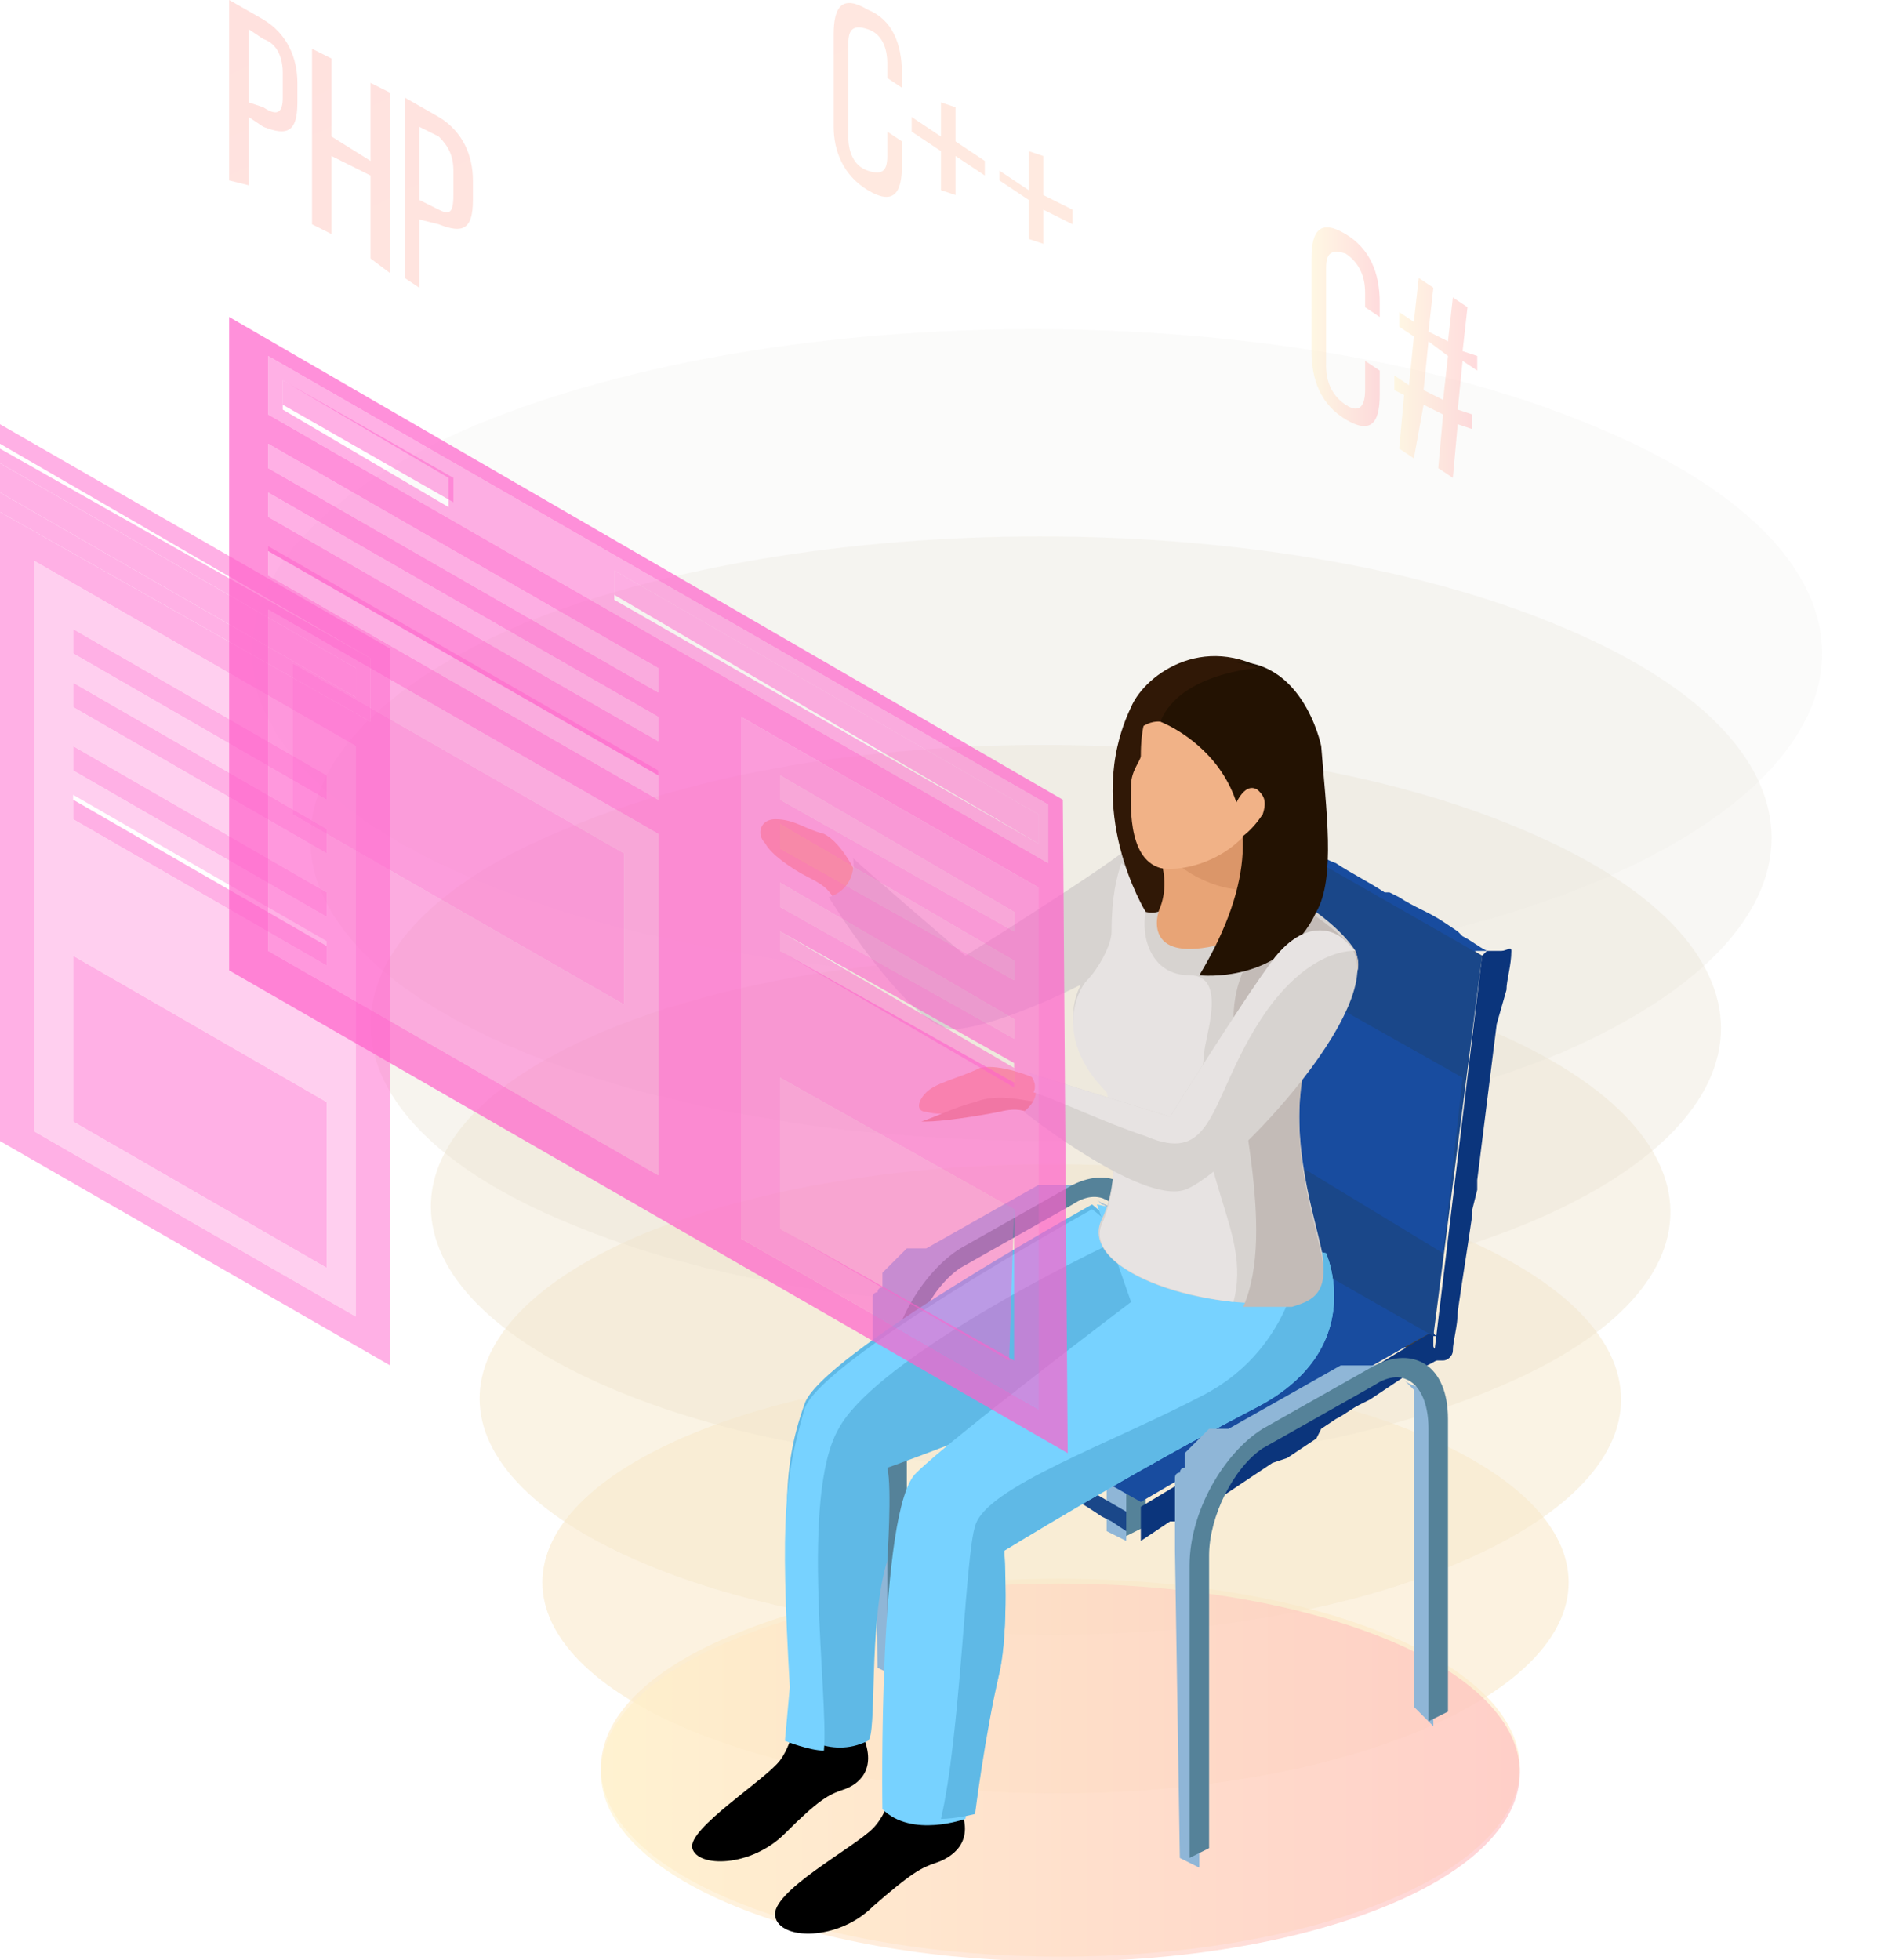 <?xml version="1.0" encoding="UTF-8"?> <!-- Generator: Adobe Illustrator 25.2.3, SVG Export Plug-In . SVG Version: 6.00 Build 0) --> <svg xmlns="http://www.w3.org/2000/svg" xmlns:xlink="http://www.w3.org/1999/xlink" id="Слой_1" x="0px" y="0px" viewBox="0 0 38.5 40.2" style="enable-background:new 0 0 38.5 40.2;" xml:space="preserve"> <style type="text/css"> .st0{opacity:0.6;fill:#FFEBC4;} .st1{opacity:0.857;} .st2{opacity:0.657;fill:#FAE9C7;} .st3{opacity:0.714;} .st4{opacity:0.714;fill:#F5E7CB;} .st5{opacity:0.571;} .st6{opacity:0.771;fill:#F0E5CE;} .st7{opacity:0.429;} .st8{opacity:0.829;fill:#EBE2D2;} .st9{opacity:0.286;} .st10{opacity:0.886;fill:#E6E0D5;} .st11{opacity:0.143;} .st12{opacity:0.943;fill:#E1DED9;} .st13{opacity:0;} .st14{fill:#DCDCDC;} .st15{opacity:0.6;fill:url(#SVGID_1_);} .st16{fill:#8FB6D7;} .st17{fill:#558299;} .st18{enable-background:new ;} .st19{clip-path:url(#SVGID_3_);enable-background:new ;} .st20{fill:#123468;} .st21{fill:#113365;} .st22{fill:#113163;} .st23{fill:#103060;} .st24{fill:#102F5E;} .st25{fill:#0F2E5B;} .st26{fill:#0F2C58;} .st27{fill:#0F2B56;} .st28{fill:#0E2A53;} .st29{fill:#0E2851;} .st30{fill:#0D274E;} .st31{fill:#3F3F3F;} .st32{fill:#184C9F;} .st33{fill:#0B357C;} .st34{fill:#1A4789;} .st35{fill:#5FB9E6;} .st36{fill:#77D2FF;} .st37{fill:#EFB185;} .st38{fill:#D7D3D0;} .st39{fill:#C3BBB7;} .st40{fill:#E7E3E2;} .st41{fill:#301806;} .st42{fill:#E8A476;} .st43{fill:#DB9669;} .st44{fill:#F1B287;} .st45{fill:#231202;} .st46{opacity:0.5;} .st47{fill:url(#SVGID_4_);} .st48{fill:url(#SVGID_5_);} .st49{fill:url(#SVGID_6_);} .st50{fill:url(#SVGID_7_);} .st51{fill:url(#SVGID_8_);} .st52{fill:url(#SVGID_9_);} .st53{fill:url(#SVGID_10_);} .st54{fill:url(#SVGID_11_);} .st55{fill:#FF61CB;} .st56{opacity:0.6;} .st57{opacity:0.7;} </style> <g> <g> <g> <g> <g> <path class="st0" d="M28.4,33.5c3.7,1.5,3.7,4,0,5.5c-3.7,1.5-9.6,1.5-13.3,0c-3.7-1.5-3.7-4,0-5.5C18.7,32,24.7,32,28.4,33.5z "></path> </g> <g class="st1"> <path class="st2" d="M29.1,29.4c4.1,1.7,4.1,4.4,0,6.1c-4.1,1.7-10.7,1.7-14.9,0c-4.1-1.7-4.1-4.4,0-6.1 C18.3,27.7,25,27.7,29.1,29.4z"></path> </g> <g class="st3"> <path class="st4" d="M29.8,25.3c4.6,1.9,4.6,4.9,0,6.8c-4.5,1.9-11.9,1.9-16.5,0c-4.6-1.9-4.6-4.9-0.1-6.8 C17.9,23.4,25.3,23.4,29.8,25.3z"></path> </g> <g class="st5"> <path class="st6" d="M30.5,21.1c5,2.1,5,5.4,0.1,7.4c-5,2.1-13,2.1-18,0c-5-2.1-5-5.4-0.1-7.4C17.4,19.1,25.5,19.1,30.5,21.1z"></path> </g> <g class="st7"> <path class="st8" d="M31.2,17c5.5,2.3,5.4,5.9,0.1,8.1c-5.4,2.2-14.1,2.3-19.6,0c-5.4-2.2-5.5-5.9-0.1-8.1 C17,14.7,25.8,14.7,31.2,17z"></path> </g> <g class="st9"> <path class="st10" d="M31.9,12.8c5.9,2.4,5.9,6.3,0.1,8.8c-5.8,2.4-15.3,2.4-21.2,0c-5.9-2.4-5.9-6.3-0.1-8.8 C16.6,10.4,26.1,10.4,31.9,12.8z"></path> </g> <g class="st11"> <path class="st12" d="M32.6,8.7c6.4,2.6,6.3,6.8,0.1,9.4c-6.3,2.6-16.4,2.6-22.8,0c-6.3-2.6-6.3-6.8-0.1-9.4 C16.1,6.1,26.3,6.1,32.6,8.7z"></path> </g> <g class="st13"> <path class="st14" d="M33.4,4.6c6.8,2.8,6.8,7.3,0.1,10.1c-6.7,2.8-17.6,2.8-24.4,0C2.3,11.8,2.3,7.3,9,4.6 C15.7,1.8,26.6,1.8,33.4,4.6z"></path> </g> </g> </g> <g> <linearGradient id="SVGID_1_" gradientUnits="userSpaceOnUse" x1="12.358" y1="36.316" x2="31.164" y2="36.316"> <stop offset="0" style="stop-color:#FFF2C9"></stop> <stop offset="1" style="stop-color:#FFB7BB"></stop> </linearGradient> <path class="st15" d="M28.4,33.6c3.7,1.5,3.7,4,0,5.5c-3.7,1.5-9.6,1.5-13.3,0c-3.7-1.5-3.7-4,0-5.5 C18.7,32.1,24.7,32.1,28.4,33.6z"></path> </g> </g> <g> <g> <path class="st16" d="M22.7,25.2c0,0,0-0.1,0-0.1c0,0,0,0,0,0c0,0,0-0.1,0-0.1c0,0,0,0,0,0c0,0,0-0.1,0-0.1c0,0,0,0,0,0 c0,0,0,0,0-0.1c0,0,0,0,0,0c0,0,0,0,0,0c0,0,0-0.1-0.1-0.1c0,0,0,0,0,0c0,0-0.1-0.1-0.1-0.1c0.1,0.1,0.2,0.1,0.4,0.2 c0,0,0.1,0.1,0.1,0.1c0,0,0,0,0,0c0,0,0.1,0.1,0.1,0.1c0,0,0,0,0,0c0,0,0,0,0,0c0,0,0,0,0,0c0,0,0,0,0,0.1c0,0,0,0,0,0 c0,0,0,0,0,0c0,0,0,0,0,0c0,0,0,0,0,0.1c0,0,0,0,0,0c0,0,0,0,0,0c0,0,0,0,0,0.1c0,0,0,0,0,0c0,0,0,0,0,0c0,0,0,0,0,0 c0,0,0,0,0,0.1c0,0,0,0,0,0.1c0,0,0,0,0,0c0,0,0,0,0,0c0,0,0,0,0,0.1c0,0,0,0,0,0.1c0,0,0,0,0,0l0,5.9l-0.4-0.2l0-5.9 C22.7,25.3,22.7,25.2,22.7,25.2C22.7,25.2,22.7,25.2,22.7,25.2z"></path> <path class="st16" d="M17.9,28.1C17.9,28,17.9,28,17.9,28.1c0-0.1,0-0.1,0-0.1c0,0,0,0,0,0c0,0,0,0,0-0.1c0,0,0-0.1,0-0.1 c0,0,0,0,0,0c0,0,0,0,0,0c0,0,0,0,0,0c0,0,0-0.1,0-0.1c0,0,0,0,0-0.1c0,0,0,0,0,0c0,0,0,0,0,0c0,0,0-0.1,0-0.1c0,0,0-0.1,0-0.1 c0,0,0,0,0,0c0,0,0,0,0,0c0,0,0-0.1,0-0.1c0,0,0-0.1,0-0.1c0,0,0,0,0,0c0,0,0,0,0,0c0,0,0-0.1,0-0.1c0,0,0-0.1,0-0.1c0,0,0,0,0,0 c0,0,0,0,0,0c0,0,0,0,0,0c0,0,0-0.1,0-0.1c0,0,0,0,0-0.1c0,0,0,0,0,0c0,0,0,0,0,0c0,0,0-0.1,0-0.1c0,0,0-0.1,0-0.1c0,0,0,0,0,0 c0,0,0,0,0,0c0,0,0-0.1,0.1-0.1c0,0,0,0,0,0c0,0,0-0.1,0.1-0.1c0,0,0,0,0-0.1c0,0,0,0,0,0c0,0,0,0,0,0c0,0,0,0,0-0.1 c0,0,0,0,0-0.1c0,0,0,0,0,0c0,0,0,0,0,0c0,0,0,0,0.1-0.1c0,0,0,0,0.1-0.1c0,0,0,0,0,0c0,0,0,0,0,0c0,0,0,0,0,0c0,0,0,0,0.1-0.1 c0,0,0,0,0,0c0,0,0,0,0,0c0,0,0,0,0,0c0,0,0,0,0.1-0.1c0,0,0,0,0.1-0.1c0,0,0,0,0,0c0,0,0,0,0,0c0,0,0,0,0.1,0c0,0,0,0,0.1,0 c0,0,0,0,0,0c0,0,0,0,0,0c0,0,0,0,0,0c0,0,0,0,0.1,0c0,0,0,0,0.1,0c0,0,0,0,0,0l2.3-1.3c0,0,0,0,0,0c0,0,0,0,0.1,0c0,0,0,0,0,0 c0,0,0,0,0,0c0,0,0,0,0,0c0,0,0,0,0.1,0c0,0,0,0,0.1,0c0,0,0,0,0,0c0,0,0,0,0,0c0,0,0,0,0,0c0,0,0,0,0.1,0c0,0,0,0,0,0 c0,0,0,0,0,0c0,0,0,0,0,0c0,0,0,0,0.1,0c0,0,0,0,0.1,0c0,0,0,0,0,0l0,0c0,0,0,0,0.1,0c0,0,0,0,0,0c0,0,0,0,0,0c0,0,0,0,0,0 c0,0,0.1,0,0.1,0c0,0,0,0,0,0c0,0,0,0,0,0c0,0,0,0,0.1,0c0,0,0,0,0,0c0,0,0.1,0,0.1,0.1c0.1,0.1,0.2,0.1,0.4,0.2 c0,0-0.1,0-0.1-0.1c0,0,0,0-0.1,0c0,0,0,0,0,0c0,0-0.1,0-0.1,0c0,0,0,0,0,0c0,0-0.1,0-0.1,0c0,0,0,0,0,0c0,0-0.1,0-0.1,0 c0,0,0,0,0,0c0,0-0.1,0-0.1,0c0,0,0,0,0,0c0,0-0.1,0-0.1,0.1c0,0,0,0,0,0c0,0-0.1,0-0.1,0.1l-2.3,1.3c0,0-0.1,0.1-0.1,0.1 c0,0,0,0,0,0c0,0-0.1,0.1-0.1,0.1c0,0,0,0,0,0c0,0-0.1,0.1-0.1,0.1c0,0,0,0,0,0c0,0-0.1,0.1-0.1,0.1c0,0,0,0,0,0 c0,0-0.1,0.1-0.1,0.1c0,0,0,0,0,0c0,0-0.1,0.1-0.1,0.1c0,0,0,0,0,0c0,0,0,0,0,0.1c0,0,0,0.1-0.1,0.1c0,0-0.1,0.1-0.1,0.1 c0,0,0,0,0,0c0,0.1-0.1,0.1-0.1,0.2c0,0,0,0,0,0c0,0.1-0.1,0.1-0.1,0.2c0,0,0,0,0,0c0,0.1,0,0.1-0.1,0.2c0,0,0,0,0,0 c0,0.1,0,0.1-0.1,0.2c0,0,0,0,0,0c0,0.1,0,0.1,0,0.2c0,0,0,0,0,0c0,0.1,0,0.1,0,0.2c0,0,0,0,0,0c0,0.1,0,0.1,0,0.2c0,0,0,0,0,0 c0,0.1,0,0.1,0,0.2l0,5.9l-0.4-0.2L17.9,28.1C17.9,28.1,17.9,28.1,17.9,28.1z"></path> <g> <path class="st17" d="M19.7,25.6c-0.8,0.5-1.5,1.7-1.5,2.8l0,5.9l0.4-0.2l0-5.9c0-0.8,0.5-1.8,1.1-2.2l2.3-1.3 c0.6-0.4,1.1,0,1.1,0.9l0,5.9l0.4-0.2l0-5.9c0-1.1-0.7-1.5-1.5-1.1L19.7,25.6z"></path> </g> </g> <g> <g class="st18"> <defs> <path id="SVGID_2_" class="st18" d="M24.8,16.5c-0.1,1.1-0.3,2.2-0.4,3.4c-0.1,0.6-0.1,1.1-0.2,1.7c-0.1,1.1-0.3,2.2-0.4,3.4 c0,0,0,0,0,0l1.1-8.3C24.8,16.5,24.8,16.5,24.8,16.5z"></path> </defs> <clipPath id="SVGID_3_"> <use xlink:href="#SVGID_2_" style="overflow:visible;"></use> </clipPath> <g class="st19"> <polygon class="st20" points="23.8,24.9 24.8,16.6 24.8,16.6 23.8,24.9 23.8,24.9 "></polygon> <path class="st21" d="M23.8,24.9l1.1-8.3c0,0,0,0,0,0L23.8,24.9C23.8,24.9,23.8,24.9,23.8,24.9L23.8,24.9z"></path> <polygon class="st22" points="23.8,24.9 24.8,16.5 24.8,16.5 23.8,24.9 23.8,24.9 "></polygon> <path class="st23" d="M23.8,24.9l1.1-8.3c0,0,0,0,0,0L23.8,24.9C23.8,24.9,23.8,24.9,23.8,24.9L23.8,24.9z"></path> <polygon class="st24" points="23.8,24.9 24.8,16.5 24.8,16.5 23.8,24.9 23.8,24.9 "></polygon> <polygon class="st25" points="23.8,24.9 24.8,16.5 24.8,16.5 23.7,24.9 23.8,24.9 "></polygon> <polygon class="st26" points="23.7,24.9 24.8,16.5 24.8,16.5 23.7,24.9 23.7,24.9 "></polygon> <polygon class="st27" points="23.7,24.9 24.8,16.5 24.8,16.5 23.7,24.9 23.7,24.9 "></polygon> <path class="st28" d="M23.7,24.9l1.1-8.4c0,0,0,0,0,0L23.7,24.9C23.7,24.9,23.7,24.9,23.7,24.9L23.7,24.9z"></path> <path class="st29" d="M23.7,24.9l1.1-8.4c0,0,0,0,0,0L23.7,24.9C23.7,24.9,23.7,24.9,23.7,24.9L23.7,24.9z"></path> <polygon class="st30" points="23.7,24.9 24.8,16.5 24.8,16.5 24.8,16.9 24.7,17.3 24.7,17.7 24.6,18.1 24.6,18.6 24.5,19 24.4,19.8 24.3,20.3 24.3,20.7 24.2,21.5 24.1,21.9 24.1,22.4 24,22.8 24,23.2 23.9,23.6 23.9,24.1 23.8,24.5 23.7,24.9 23.7,24.9 "></polygon> </g> </g> <g> <path class="st31" d="M24.8,16.4c-0.4,2.7-0.8,5.6-1.1,8.3c1.8,1,3.8,2.2,5.6,3.2c0.3-2.7,0.7-5.6,1.1-8.3 C28.6,18.5,26.6,17.4,24.8,16.4z"></path> </g> <path class="st32" d="M24.8,16.3C24.8,16.3,24.8,16.3,24.8,16.3C24.8,16.3,24.8,16.3,24.8,16.3C24.8,16.3,24.8,16.3,24.8,16.3 C24.8,16.3,24.8,16.3,24.8,16.3C24.8,16.3,24.8,16.3,24.8,16.3C24.8,16.3,24.8,16.3,24.8,16.3C24.8,16.3,24.8,16.3,24.8,16.3 C24.8,16.2,24.8,16.2,24.8,16.3C24.8,16.2,24.8,16.2,24.8,16.3C24.8,16.2,24.8,16.2,24.8,16.3L24.8,16.3 C24.9,16.2,24.9,16.2,24.8,16.3c0-0.1,0-0.1,0-0.1c0,0,0,0,0,0c0,0,0,0,0,0c0,0,0,0,0,0c0,0,0,0,0,0c0,0,0,0,0,0c0,0,0,0,0,0 c0,0,0,0,0,0c0,0,0,0,0,0c0,0,0,0,0,0c0,0,0,0,0,0c0,0,0,0,0,0c0,0,0,0,0,0c0,0,0,0,0,0c0,0,0,0,0,0l0.1,0c0,0,0,0,0,0 c0,0,0,0,0,0c0,0,0,0,0,0l0,0c0,0,0,0,0,0c0,0,0,0,0,0c0,0,0,0,0,0c0,0,0,0,0,0c0,0,0,0,0,0c0,0,0,0,0,0c0,0,0,0,0,0c0,0,0,0,0,0 c0,0,0,0,0,0c0,0,0,0,0,0c0,0,0,0,0,0c0,0,0,0,0,0c0,0,0,0,0,0l0.3,0.2l0.3,0.2l0.3,0.2c0.3,0.2,0.6,0.3,0.8,0.5l0,0l0,0 c0.3,0.1,0.5,0.3,0.8,0.4l0,0l0,0c0.3,0.2,0.7,0.4,1,0.6l0.1,0l0.2,0.1c0.3,0.2,0.6,0.3,0.9,0.5l0,0l0.3,0.2l0.1,0.1 c0.2,0.1,0.3,0.2,0.5,0.3c0,0,0,0,0,0c0,0,0,0,0,0c0,0-0.1,0-0.1,0l-0.1,0c0,0-0.1,0-0.2,0.1c0,0,0,0,0,0c0,0,0,0,0,0 c-0.1,0-0.1,0.1-0.2,0.1c0,0,0,0,0,0c0,0,0,0,0,0c0,0,0,0,0,0L24.8,16.3C24.8,16.4,24.8,16.4,24.8,16.3 C24.8,16.4,24.8,16.4,24.8,16.3C24.8,16.4,24.8,16.4,24.8,16.3C24.8,16.4,24.8,16.4,24.8,16.3C24.8,16.4,24.8,16.4,24.8,16.3 C24.8,16.4,24.8,16.4,24.8,16.3C24.8,16.4,24.8,16.4,24.8,16.3C24.8,16.4,24.8,16.4,24.8,16.3C24.8,16.4,24.8,16.4,24.8,16.3 C24.8,16.4,24.8,16.4,24.8,16.3C24.8,16.4,24.8,16.4,24.8,16.3C24.8,16.4,24.8,16.4,24.8,16.3C24.8,16.3,24.8,16.3,24.8,16.3 C24.8,16.3,24.8,16.3,24.8,16.3C24.8,16.3,24.8,16.3,24.8,16.3C24.8,16.3,24.8,16.3,24.8,16.3C24.8,16.3,24.8,16.3,24.8,16.3z"></path> <path class="st33" d="M30.4,19.6C30.4,19.6,30.4,19.6,30.4,19.6C30.4,19.6,30.4,19.6,30.4,19.6C30.4,19.6,30.4,19.6,30.4,19.6 C30.4,19.6,30.4,19.6,30.4,19.6C30.4,19.6,30.4,19.6,30.4,19.6C30.4,19.6,30.4,19.6,30.4,19.6C30.4,19.6,30.4,19.6,30.4,19.6 C30.4,19.5,30.4,19.5,30.4,19.6C30.5,19.5,30.5,19.5,30.4,19.6c0.1-0.1,0.1-0.1,0.1-0.1c0,0,0,0,0,0c0,0,0,0,0,0c0,0,0,0,0,0 c0,0,0,0,0,0l0,0h0c0,0,0.1,0,0.1,0c0,0,0,0,0,0c0,0,0,0,0,0c0,0,0.1,0,0.1,0l0.1,0c0.1,0,0.2-0.1,0.2,0c0,0.3-0.1,0.6-0.1,0.8 L30.7,21l-0.1,0.8c-0.1,0.8-0.2,1.6-0.3,2.4l0,0.2l-0.1,0.4l0,0.1c-0.1,0.7-0.2,1.3-0.3,2v0l0,0c0,0.3-0.1,0.6-0.1,0.8 c0,0.1-0.1,0.2-0.2,0.2l-0.1,0c0,0-0.1,0-0.1,0c0,0,0,0,0,0c0,0,0,0,0,0c0,0,0,0,0,0c0,0,0,0,0,0l0,0c0,0,0,0,0,0c0,0,0,0,0,0 l0,0c0,0,0,0,0,0c0,0,0,0,0,0c0,0,0,0,0,0c0,0,0,0,0,0c0,0,0,0,0,0c0,0,0,0,0,0c0,0,0,0,0,0c0,0,0,0,0,0c0,0,0,0,0,0c0,0,0,0,0,0 c0,0,0,0,0,0c0,0,0,0,0,0c0,0,0,0,0,0c0,0,0,0,0,0c0,0,0,0,0,0c0,0,0,0,0,0c0,0,0,0,0,0c0,0,0,0,0,0c0,0,0,0,0,0L30.4,19.6z"></path> </g> <g> <path class="st33" d="M23.4,30.9C23.4,30.9,23.4,30.9,23.4,30.9C23.4,30.9,23.4,30.9,23.4,30.9C23.4,30.9,23.4,30.9,23.4,30.9 C23.4,30.9,23.4,30.9,23.4,30.9C23.4,30.9,23.4,30.9,23.4,30.9l6-3.6c0,0,0,0.1,0.1,0.1c0,0-0.1,0-0.1,0c0,0,0,0,0,0c0,0,0,0,0,0 c0,0,0,0,0,0c0,0,0,0,0,0c0,0,0,0,0,0c0,0,0,0,0,0l0,0c0,0,0,0,0,0c0,0,0,0,0,0c0,0,0,0,0,0c0,0,0,0,0,0c0,0,0,0,0,0c0,0,0,0,0,0 c0,0,0,0,0,0c0,0,0,0,0,0c0,0,0,0,0,0c0,0,0,0,0,0c0,0,0,0,0,0c0,0,0,0,0,0c0,0,0,0,0,0c0,0,0,0,0,0c0,0,0,0,0,0c0,0,0,0,0,0 c0,0,0,0,0,0c0,0,0,0,0,0c0,0,0,0.1,0,0.1v0.1c0,0.1,0.2,0.1,0.2,0.2c-0.1,0.1-0.5,0.3-0.6,0.3l-0.3,0.2l-0.3,0.2l-0.3,0.2 l-0.2,0.1c-0.2,0.1-0.3,0.2-0.5,0.3l-0.3,0.2L27,29.5l-0.3,0.2l-0.3,0.2L26.1,30l-0.3,0.2l-0.3,0.2l-0.3,0.2l-0.3,0.2 c0,0,0,0,0,0l-0.3,0.2l-0.3,0.2L24,31.2l-0.3,0.2l-0.3,0.2c0,0,0-0.1,0-0.2v-0.1c0-0.1,0-0.1,0-0.2c0,0,0,0,0,0c0,0,0,0,0,0 c0,0,0,0,0,0C23.4,31,23.4,31,23.4,30.9C23.4,31,23.4,31,23.4,30.9C23.4,31,23.4,31,23.4,30.9C23.4,31,23.4,30.9,23.4,30.9 C23.4,30.9,23.4,30.9,23.4,30.9C23.4,30.9,23.4,30.9,23.4,30.9z"></path> <g> <path class="st32" d="M17.9,27.6c1.8,1,3.7,2.2,5.5,3.2c1.9-1.1,4-2.4,6-3.5c-1.8-1-3.8-2.1-5.6-3.2 C21.8,25.3,19.8,26.5,17.9,27.6z"></path> </g> <path class="st34" d="M17.6,27.9C17.6,27.9,17.6,27.9,17.6,27.9C17.6,27.9,17.6,27.9,17.6,27.9C17.6,27.9,17.6,27.9,17.6,27.9 C17.6,27.9,17.6,27.9,17.6,27.9C17.6,27.8,17.6,27.8,17.6,27.9C17.6,27.8,17.6,27.8,17.6,27.9C17.6,27.8,17.6,27.8,17.6,27.9 c0-0.1,0-0.1,0-0.1c0,0,0,0,0,0c0,0,0,0,0,0c0,0,0,0,0,0c0,0,0,0,0,0c0,0,0,0,0,0c0,0,0,0,0,0c0,0,0,0,0,0c0,0,0,0,0,0h0 c0,0,0,0,0,0c0,0,0,0,0,0c0,0,0,0,0,0c0,0,0,0,0,0c0,0,0,0,0,0c0,0,0,0,0,0c0,0,0,0,0,0c0,0,0,0,0,0c0,0,0,0,0,0c0,0,0,0,0,0 c0,0,0,0,0,0c0,0,0,0,0,0c0,0,0,0,0,0c0,0,0,0,0,0c0,0,0,0,0,0c0,0,0,0,0,0c0,0,0,0,0,0c0,0,0,0,0,0c0,0,0,0,0,0c0,0,0,0,0,0 c0,0,0,0,0,0c0,0,0,0,0,0c0,0,0,0,0,0c0,0,0,0,0,0c0,0,0,0,0,0l5.5,3.2c0,0,0,0,0,0c0,0,0,0,0,0c0,0,0,0,0,0c0,0,0,0,0,0s0,0,0,0 c0,0,0,0,0,0c0,0,0,0,0,0c0,0,0,0,0,0c0,0,0,0,0,0c0,0,0,0,0,0c0,0,0,0,0,0c0,0,0,0,0,0c0,0,0,0,0,0c0,0,0,0,0,0c0,0,0,0,0,0 c0,0,0,0,0,0c0,0.1,0,0.1,0,0.2c0,0,0,0,0,0c0,0,0,0,0,0c0,0,0,0,0,0c0,0,0,0,0,0c0,0,0,0,0,0c0,0,0,0,0,0c0,0,0,0,0,0v0.1 c0,0,0,0,0,0.1c0,0,0,0,0,0c0,0,0,0,0,0c0,0,0,0,0,0c0,0,0,0,0,0c0,0,0,0,0,0c0,0,0,0,0,0c0,0,0,0,0,0c0,0,0,0,0,0c0,0,0,0,0,0 l-0.3-0.2l-0.2-0.1c-0.3-0.2-0.6-0.4-0.9-0.5l0,0l-0.3-0.2l-0.3-0.2l-0.2-0.1c-0.1-0.1-0.2-0.1-0.3-0.2l-0.1,0l0,0 c-0.3-0.2-0.5-0.3-0.8-0.5l-0.6-0.3c-0.4-0.2-0.8-0.4-1.1-0.7l-0.6-0.3c0,0,0,0-0.1,0v0c0,0,0,0,0,0c0,0,0,0,0,0c0,0,0,0,0,0 c0,0,0,0,0,0c0,0,0,0,0,0c0,0,0,0,0,0c0,0,0,0,0,0c0,0,0,0,0,0c0,0,0,0,0,0c0,0,0,0,0,0c0,0,0,0,0,0c0,0,0,0,0,0c0,0,0,0,0,0 c0,0,0,0,0,0v0L17.6,27.9C17.6,27.9,17.6,27.9,17.6,27.9z"></path> </g> <polygon class="st34" points="24.8,16.4 30.4,19.6 29.4,27.4 23.8,24.2 "></polygon> <polygon class="st32" points="24.5,19 30,22.1 29.6,25.7 24,22.3 "></polygon> <path d="M16.4,34.9c0,0-0.1,0.8-0.4,1.2c-0.3,0.4-1.9,1.4-1.8,1.8c0.1,0.4,1.2,0.4,1.9-0.3c0.7-0.7,0.9-0.8,1.2-0.9 c0.3-0.1,0.7-0.4,0.4-1.1C17.7,35.6,16.8,35.4,16.4,34.9z"></path> <path d="M18.4,36.3c0,0-0.1,0.8-0.5,1.2c-0.4,0.4-2.1,1.3-2,1.8c0.1,0.5,1.3,0.5,2-0.2c0.8-0.7,1-0.8,1.3-0.9 c0.3-0.1,0.8-0.4,0.5-1.1C19.7,37.2,18.8,36.9,18.4,36.3z"></path> <path class="st35" d="M22.4,24.7c0,0-5.6,3.1-5.9,4.1c-0.5,1.4-0.4,2.4-0.2,5.9l0,0.8c0,0,0.7,0.6,1.5,0.2c0.2-0.1,0-2.4,0.4-3.7 c0,0,0.1-1.5,0-1.9c0,0,4.5-1.6,5.5-2.5C24.8,26.6,22.4,24.7,22.4,24.7z"></path> <path class="st36" d="M27.2,25.7c0,0,0.9,2-1.5,3.2c-2.5,1.3-5.1,2.9-5.1,2.9s0.1,1.6-0.1,2.5c-0.3,1.3-0.7,3-0.7,3 s-1.1,0.4-1.7-0.2c0,0-0.1-6.2,0.7-6.9c0.7-0.7,4.4-3.5,4.4-3.5l-0.7-2L27.2,25.7z"></path> <path class="st35" d="M25.7,28.9c-2.5,1.3-5.1,2.9-5.1,2.9s0.1,1.6-0.1,2.5c-0.3,1.3-0.5,2.9-0.5,2.9s-0.4,0.1-0.7,0.1 c0.4-1.7,0.5-5.4,0.7-6c0.2-0.8,2.8-1.7,4.7-2.7c1.9-1,2-3,2-3l0.5,0.1C27.2,25.7,28.1,27.7,25.7,28.9z"></path> <path class="st36" d="M16.2,34.6c-0.2-3.5-0.1-4.3,0.3-5.7c0.3-1,5.9-4.1,5.9-4.1s0.3,0.2,0.6,0.6c-1.5,0.7-5.1,2.6-5.8,3.9 c-0.8,1.4-0.2,5.5-0.3,6.6c-0.3,0-0.8-0.2-0.8-0.2L16.2,34.6z"></path> <g> <path class="st37" d="M17.6,18c0,0-0.3-0.7-0.7-0.9c-0.4-0.1-0.6-0.3-1-0.3c-0.3,0-0.4,0.3-0.2,0.5c0.1,0.2,0.5,0.5,0.9,0.7 c0.4,0.2,0.4,0.3,0.5,0.4C17.2,18.5,17.6,18.5,17.6,18z"></path> <path class="st38" d="M24.5,17.7c-0.2-0.3-0.7-0.8-1.5-0.2c-0.8,0.6-3.2,2.1-3.2,2.1s-2.1-1.8-2.3-2c0,0,0.1,0.6-0.5,0.8 c0,0,1.6,2.6,2.5,2.7C20.4,21.2,25.2,19.1,24.5,17.7z"></path> </g> <path class="st38" d="M27.8,19.5c0,0-0.9-1.6-4.5-2.1c0,0-0.6-0.2-0.5,1.6c0,0.3-0.3,0.7-0.5,1c-0.2,0.2-0.7,1.2,0.4,2.3 c0,0,0.4,1.7-0.1,2.7c-0.5,1,1.9,1.9,3.9,1.7c0.2,0,0.8-0.2,0.6-1.1c-0.2-0.9-0.7-2.4-0.3-4C27.2,20.1,28.1,20.3,27.8,19.5z"></path> <path class="st39" d="M27.8,19.5c0.3,0.8-0.6,0.6-1,2.2c-0.4,1.6,0.1,3.1,0.3,4c0.2,0.9-0.3,1-0.6,1.1c-0.3,0-0.7,0-1,0 c0.7-1.6-0.2-4.4-0.2-5.9c0-1.6,1.4-2.3,1.4-2.3C27.5,19.1,27.8,19.5,27.8,19.5z"></path> <path class="st40" d="M22.6,25.1c0.5-1.1,0.1-2.7,0.1-2.7c-1.1-1.1-0.6-2.1-0.4-2.3c0.2-0.2,0.5-0.7,0.5-1c0-0.7,0.1-1.1,0.2-1.4 c0.2,0.2,0.6,0.2,0.5,1c-0.1,0.5,0.1,1.3,0.9,1.3c0.8,0,0.3,1.3,0.3,1.6c-0.3,2.5,1,3.6,0.6,5.1C23.6,26.5,22.3,25.8,22.6,25.1z"></path> <g> <path class="st41" d="M23.9,14.5c0,0,0.2,1.9,0.3,3.6c0,0.3-0.3,0.7-0.7,0.6c0,0-1.3-2.1-0.3-4.2c0.3-0.7,1.6-1.6,3-0.6 L23.9,14.5z"></path> <g> <path class="st42" d="M23.5,17c0,0,0.6,0.8,0.3,1.6c-0.1,0.2-0.3,1.1,1.1,0.8c0,0,1.4-0.7,1-1.2c-0.3-0.3-0.6-0.7-0.2-2.2 L23.5,17z"></path> <path class="st43" d="M26,18.1c0,0,0.1,0.1,0.1,0.1c-1.3,0.3-2.2-0.7-2.2-0.7l1.7-1.5l0,0c0,0,0.1,0.1,0.2,0.2 C25.5,17.5,25.7,17.9,26,18.1z"></path> </g> <path class="st44" d="M23.8,14.3c0,0-0.4,0.1-0.4,1.2c0,0.1-0.2,0.3-0.2,0.6c0,0.3-0.1,1.5,0.6,1.7c0.5,0.1,1.8-0.2,2.2-1.5 C26.4,15.1,25.3,13.5,23.8,14.3z"></path> <path class="st45" d="M23.8,14.8c0,0,3.2,1.2,0.8,5.2c0,0,1.7,0.2,2.4-1.3c0.4-0.7,0.2-2.1,0.1-3.4c0,0-0.4-2-2.1-1.7 C25.1,13.6,23.9,14.1,23.8,14.8z"></path> <path class="st41" d="M23.8,14.8c0,0-0.6-0.1-0.8,0.9c0,0,0.1-2.9,2.8-2C25.8,13.7,24.2,13.8,23.8,14.8z"></path> <path class="st44" d="M25.3,16.6c0,0,0.2-0.6,0.5-0.4c0.1,0.1,0.2,0.2,0.1,0.5c-0.2,0.3-0.5,0.6-0.8,0.6L25.3,16.6z"></path> </g> <g> <path class="st16" d="M29,28.9c0,0,0-0.1,0-0.1c0,0,0,0,0,0c0,0,0-0.1,0-0.1c0,0,0,0,0,0c0,0,0-0.1,0-0.1c0,0,0,0,0,0 c0,0,0,0,0-0.1c0,0,0,0,0,0c0,0,0,0,0,0c0,0-0.1-0.1-0.1-0.1c0,0,0,0,0,0c0,0-0.1-0.1-0.1-0.1c0.1,0.1,0.2,0.1,0.4,0.2 c0,0,0.1,0.1,0.1,0.1c0,0,0,0,0,0c0,0,0.1,0.1,0.1,0.1c0,0,0,0,0,0c0,0,0,0,0,0c0,0,0,0,0,0c0,0,0,0,0,0.1c0,0,0,0,0,0 c0,0,0,0,0,0c0,0,0,0,0,0c0,0,0,0,0,0.1c0,0,0,0,0,0c0,0,0,0,0,0c0,0,0,0,0,0.1c0,0,0,0,0,0c0,0,0,0,0,0c0,0,0,0,0,0 c0,0,0,0,0,0.1c0,0,0,0,0,0.1c0,0,0,0,0,0c0,0,0,0,0,0c0,0,0,0,0,0.1c0,0,0,0,0,0.1c0,0,0,0,0,0l0,6L29,35l0-6 C29,29,29,28.9,29,28.9C29,28.9,29,28.9,29,28.9z"></path> <path class="st16" d="M24.1,31.8C24.1,31.7,24.1,31.7,24.1,31.8c0-0.1,0-0.1,0-0.1c0,0,0,0,0,0c0,0,0,0,0-0.1c0,0,0-0.1,0-0.1 c0,0,0,0,0,0c0,0,0,0,0,0c0,0,0,0,0,0c0,0,0-0.1,0-0.1c0,0,0,0,0-0.1c0,0,0,0,0,0c0,0,0,0,0,0c0,0,0-0.1,0-0.1c0,0,0-0.1,0-0.1 c0,0,0,0,0,0c0,0,0,0,0,0c0,0,0-0.1,0-0.1c0,0,0-0.1,0-0.1c0,0,0,0,0,0c0,0,0,0,0,0c0,0,0-0.1,0-0.1c0,0,0-0.1,0-0.1c0,0,0,0,0,0 c0,0,0,0,0,0c0,0,0,0,0,0c0,0,0-0.1,0-0.1c0,0,0,0,0-0.1c0,0,0,0,0,0c0,0,0,0,0,0c0,0,0-0.1,0-0.1c0,0,0-0.1,0-0.1c0,0,0,0,0,0 c0,0,0,0,0,0c0,0,0-0.1,0.1-0.1c0,0,0,0,0,0c0,0,0-0.1,0.1-0.1c0,0,0,0,0-0.1c0,0,0,0,0,0c0,0,0,0,0,0c0,0,0,0,0-0.1 c0,0,0,0,0-0.1c0,0,0,0,0,0c0,0,0,0,0,0c0,0,0,0,0.1-0.1c0,0,0,0,0.1-0.1c0,0,0,0,0,0c0,0,0,0,0,0c0,0,0,0,0,0c0,0,0,0,0.1-0.1 c0,0,0,0,0,0c0,0,0,0,0,0c0,0,0,0,0,0c0,0,0,0,0.1-0.1c0,0,0,0,0.1-0.1c0,0,0,0,0,0c0,0,0,0,0,0c0,0,0,0,0.1,0c0,0,0,0,0.1,0 c0,0,0,0,0,0c0,0,0,0,0,0c0,0,0,0,0,0c0,0,0,0,0.1,0c0,0,0,0,0.1,0c0,0,0,0,0,0l2.3-1.3c0,0,0,0,0,0c0,0,0,0,0.1,0c0,0,0,0,0,0 c0,0,0,0,0,0c0,0,0,0,0,0c0,0,0,0,0.1,0c0,0,0,0,0.1,0c0,0,0,0,0,0c0,0,0,0,0,0c0,0,0,0,0,0c0,0,0,0,0.1,0c0,0,0,0,0,0 c0,0,0,0,0,0c0,0,0,0,0,0c0,0,0,0,0.1,0c0,0,0,0,0.1,0c0,0,0,0,0,0c0,0,0,0,0,0c0,0,0,0,0.1,0c0,0,0,0,0,0c0,0,0,0,0,0 c0,0,0,0,0,0c0,0,0.1,0,0.1,0c0,0,0,0,0,0c0,0,0,0,0,0c0,0,0,0,0.1,0c0,0,0,0,0,0c0,0,0.1,0,0.1,0.1c0.1,0.1,0.2,0.1,0.4,0.2 c0,0-0.1,0-0.1-0.1c0,0,0,0-0.1,0c0,0,0,0,0,0c0,0-0.1,0-0.1,0c0,0,0,0,0,0c0,0-0.1,0-0.1,0c0,0,0,0,0,0c0,0-0.1,0-0.1,0 c0,0,0,0,0,0c0,0-0.1,0-0.1,0c0,0,0,0,0,0c0,0-0.1,0-0.1,0.1c0,0,0,0,0,0c0,0-0.1,0-0.1,0.1l-2.3,1.3c0,0-0.1,0.1-0.1,0.1 c0,0,0,0,0,0c0,0-0.1,0.1-0.1,0.1l0,0c0,0-0.1,0.1-0.1,0.1c0,0,0,0,0,0c0,0-0.1,0.1-0.1,0.1c0,0,0,0,0,0c0,0-0.1,0.1-0.1,0.2 c0,0,0,0,0,0c0,0-0.1,0.1-0.1,0.1c0,0,0,0,0,0c0,0,0,0,0,0.1c0,0-0.1,0.1-0.1,0.1c0,0-0.1,0.1-0.1,0.1c0,0,0,0,0,0 c0,0.1-0.1,0.1-0.1,0.2c0,0,0,0,0,0c0,0.1-0.1,0.1-0.1,0.2c0,0,0,0,0,0c0,0.1,0,0.1-0.1,0.2c0,0,0,0,0,0c0,0.1,0,0.1-0.1,0.2 c0,0,0,0,0,0c0,0.1,0,0.1,0,0.2c0,0,0,0,0,0c0,0.1,0,0.1,0,0.2c0,0,0,0,0,0c0,0.1,0,0.1,0,0.2c0,0,0,0,0,0c0,0.1,0,0.1,0,0.2l0,6 l-0.4-0.2L24.1,31.8C24.1,31.8,24.1,31.8,24.1,31.8z"></path> <g> <path class="st17" d="M25.9,29.3c-0.8,0.5-1.5,1.7-1.5,2.8l0,6l0.4-0.2l0-6c0-0.8,0.5-1.8,1.1-2.2l2.3-1.3 c0.6-0.4,1.1,0,1.1,0.9l0,6l0.4-0.2l0-6c0-1.1-0.7-1.5-1.5-1.1L25.9,29.3z"></path> </g> </g> <g> <path class="st37" d="M21.2,22.1c0,0-0.7-0.3-1.1-0.2c-0.4,0.2-0.9,0.3-1.1,0.5c-0.2,0.2-0.2,0.4,0,0.4c0.3,0.1,1,0,1.5-0.1 c0.4-0.1,0.5,0,0.6,0C21.2,22.8,21.5,22.5,21.2,22.1z"></path> <path class="st43" d="M21.1,22.8c-0.1,0-0.2-0.1-0.6,0C20,22.9,19.3,23,19,23c0,0-0.1,0-0.1,0c0.3-0.1,0.7-0.3,1.1-0.4 c0.5-0.2,1.1,0,1.3,0C21.3,22.7,21.2,22.8,21.1,22.8z"></path> <path class="st38" d="M27.6,19.3c-0.3-0.3-0.9-0.4-1.5,0.4c-0.6,0.8-2.1,3.2-2.1,3.2s-2.6-0.8-2.9-0.9c0,0,0.4,0.4-0.1,0.8 c0,0,2.4,1.9,3.3,1.6C25.2,24.1,28.8,20.3,27.6,19.3z"></path> <path class="st40" d="M21.1,22c0.3,0.1,2.9,0.9,2.9,0.9s1.5-2.4,2.1-3.2c0.6-0.8,1.2-0.7,1.5-0.4c0.1,0.1,0.1,0.1,0.2,0.2l0,0 c0,0-1-0.1-2,1.5c-1,1.6-0.9,2.9-2.3,2.3c-0.9-0.3-1.7-0.7-2.3-0.9C21.3,22.2,21.1,22,21.1,22z"></path> </g> </g> <g class="st46"> <linearGradient id="SVGID_4_" gradientUnits="userSpaceOnUse" x1="23.408" y1="39.323" x2="-0.548" y2="-9.818"> <stop offset="0" style="stop-color:#FFF2C9"></stop> <stop offset="1" style="stop-color:#FFB7BB"></stop> </linearGradient> <path class="st47" d="M5.4,0.4c0.5,0.3,0.7,0.8,0.7,1.3v0.4c0,0.6-0.2,0.7-0.7,0.5L5.1,2.4v1.4L4.7,3.7V0L5.4,0.4z M5.4,2.2 C5.7,2.4,5.8,2.3,5.8,2V1.5c0-0.3-0.1-0.6-0.4-0.7L5.1,0.6v1.5L5.4,2.2z"></path> <linearGradient id="SVGID_5_" gradientUnits="userSpaceOnUse" x1="24.512" y1="38.787" x2="0.557" y2="-10.352"> <stop offset="0" style="stop-color:#FFF2C9"></stop> <stop offset="1" style="stop-color:#FFB7BB"></stop> </linearGradient> <path class="st48" d="M6.8,3.2v1.6L6.4,4.6V1l0.4,0.2v1.6l0.8,0.5l0-1.6l0.4,0.2v3.7L7.6,5.3V3.6L6.8,3.2z"></path> <linearGradient id="SVGID_6_" gradientUnits="userSpaceOnUse" x1="25.466" y1="38.324" x2="1.51" y2="-10.817"> <stop offset="0" style="stop-color:#FFF2C9"></stop> <stop offset="1" style="stop-color:#FFB7BB"></stop> </linearGradient> <path class="st49" d="M9,2.4c0.5,0.3,0.7,0.8,0.7,1.3v0.4c0,0.6-0.2,0.7-0.7,0.5L8.6,4.5v1.4L8.3,5.7V2L9,2.4z M9,4.3 C9.2,4.4,9.3,4.4,9.3,4V3.5C9.3,3.2,9.2,3,9,2.8L8.6,2.6v1.5L9,4.3z"></path> </g> <g class="st46"> <linearGradient id="SVGID_7_" gradientUnits="userSpaceOnUse" x1="30.899" y1="28.932" x2="6.944" y2="-20.206"> <stop offset="0" style="stop-color:#FFF2C9"></stop> <stop offset="1" style="stop-color:#FFB7BB"></stop> </linearGradient> <path class="st50" d="M18.5,1.5v0.3l-0.3-0.2V1.3c0-0.3-0.1-0.6-0.4-0.7c-0.3-0.1-0.4,0-0.4,0.3l0,1.9c0,0.3,0.1,0.6,0.4,0.7 c0.3,0.1,0.4,0,0.4-0.3V2.7l0.3,0.2v0.5c0,0.6-0.2,0.8-0.7,0.5c-0.5-0.3-0.7-0.8-0.7-1.3V0.7c0-0.6,0.2-0.8,0.7-0.5 C18.3,0.4,18.5,0.9,18.5,1.5z"></path> <linearGradient id="SVGID_8_" gradientUnits="userSpaceOnUse" x1="31.91" y1="28.438" x2="7.956" y2="-20.698"> <stop offset="0" style="stop-color:#FFF2C9"></stop> <stop offset="1" style="stop-color:#FFB7BB"></stop> </linearGradient> <path class="st51" d="M19.6,3.2V4l-0.3-0.1V3.1l-0.6-0.4V2.4l0.6,0.4V2.1l0.3,0.1v0.7l0.6,0.4v0.3L19.6,3.2z"></path> <linearGradient id="SVGID_9_" gradientUnits="userSpaceOnUse" x1="32.943" y1="27.94" x2="8.985" y2="-21.205"> <stop offset="0" style="stop-color:#FFF2C9"></stop> <stop offset="1" style="stop-color:#FFB7BB"></stop> </linearGradient> <path class="st52" d="M21.4,4.3V5l-0.3-0.1V4.1l-0.6-0.4V3.5l0.6,0.4V3.1l0.3,0.1V4L22,4.3v0.3L21.4,4.3z"></path> </g> <g class="st46"> <linearGradient id="SVGID_10_" gradientUnits="userSpaceOnUse" x1="26.883" y1="6.716" x2="28.334" y2="6.716"> <stop offset="0" style="stop-color:#FFF2C9"></stop> <stop offset="1" style="stop-color:#FFB7BB"></stop> </linearGradient> <path class="st53" d="M28.3,6.2v0.3L28,6.3V6c0-0.3-0.1-0.6-0.4-0.8c-0.3-0.1-0.4,0-0.4,0.3v2c0,0.3,0.1,0.6,0.4,0.8 c0.3,0.2,0.4,0,0.4-0.3V7.4l0.3,0.2v0.5c0,0.6-0.2,0.8-0.7,0.5c-0.5-0.3-0.7-0.8-0.7-1.4V5.3c0-0.6,0.2-0.8,0.7-0.5 C28.1,5.1,28.3,5.6,28.3,6.2z"></path> <linearGradient id="SVGID_11_" gradientUnits="userSpaceOnUse" x1="28.584" y1="7.763" x2="30.27" y2="7.763"> <stop offset="0" style="stop-color:#FFF2C9"></stop> <stop offset="1" style="stop-color:#FFB7BB"></stop> </linearGradient> <path class="st54" d="M30,7.4l-0.1,1l0.3,0.1l0,0.3l-0.3-0.1l-0.1,1.1l-0.3-0.2l0.1-1.1l-0.4-0.2L29,9.4l-0.3-0.2l0.1-1.1L28.6,8 l0-0.3l0.3,0.2l0.1-1l-0.3-0.2l0-0.3L29,6.6l0.1-0.9l0.3,0.2l-0.1,0.9L29.7,7l0.1-0.9l0.3,0.2L30,7.2l0.3,0.1l0,0.3L30,7.4z M29.7,7.3L29.3,7l-0.1,1l0.4,0.2L29.7,7.3z"></path> </g> <g class="st46"> <g> <polygon class="st55" points="1.5,15.3 1.5,15.8 6.7,18.8 6.7,18.3 "></polygon> </g> <g> <polygon class="st55" points="1.5,19.6 1.5,23 6.7,26 6.7,22.6 "></polygon> </g> <g class="st56"> <path class="st55" d="M7.3,27l-6.6-3.8l0-11.7l6.6,3.8L7.3,27z M1.5,23l5.2,3l0-3.4l-5.2-3L1.5,23L1.5,23z M1.5,13.4l5.2,3l0-0.5 l-5.2-3L1.5,13.4L1.5,13.4z M1.5,15.8l5.2,3l0-0.5l-5.2-3L1.5,15.8L1.5,15.8z M1.5,16.8l5.2,3l0-0.5l-5.2-3L1.5,16.8L1.5,16.8z M1.5,14.5l5.2,3l0-0.5l-5.2-3L1.5,14.5L1.5,14.5z"></path> </g> <path class="st55" d="M0,23.4L8,28l0-14.7L0,8.7v0.4l7.6,4.4l0,1.3L0,10.5V23.4z M7.3,27l-6.6-3.8l0-11.7l6.6,3.8L7.3,27z"></path> <polygon class="st55" points="0,9.5 7.3,13.7 7.3,14.3 0,10.1 "></polygon> <polygon class="st55" points="0,10.1 7.3,14.3 7.3,13.7 0,9.5 0,9.2 7.6,13.5 7.6,14.8 0,10.5 "></polygon> <g> <polygon class="st55" points="1.5,16.4 1.5,16.8 6.7,19.8 6.7,19.4 "></polygon> </g> <g> <polygon class="st55" points="1.5,14 1.5,14.5 6.7,17.5 6.7,17 "></polygon> </g> <g> <polygon class="st55" points="1.5,12.9 1.5,13.4 6.7,16.4 6.7,15.9 "></polygon> </g> </g> <g> <g> <g class="st46"> <polygon class="st55" points="16,18.1 16,18.6 20.8,21.3 20.8,20.9 "></polygon> </g> <g class="st56"> <polygon class="st55" points="6,13.6 6,16.7 12.8,20.6 12.8,17.5 "></polygon> </g> <g class="st46"> <path class="st55" d="M13.5,24.1l-8-4.6l0-7l8,4.6L13.5,24.1z M6,16.7l6.8,3.9l0-3.1L6,13.6L6,16.7L6,16.7z"></path> </g> <g class="st46"> <polygon class="st55" points="5.5,11.2 5.5,11.8 13.5,16.4 13.5,15.8 "></polygon> </g> <g class="st46"> <polygon class="st55" points="16,22.1 16,25.2 20.7,27.9 20.8,24.8 "></polygon> </g> <g class="st56"> <path class="st55" d="M21.3,28.9l-6.1-3.5l0-10.7l6.1,3.5L21.3,28.9z M16,25.2l4.8,2.7l0-3.1L16,22.1L16,25.2L16,25.2z M16,16.4 l4.8,2.7l0-0.4L16,15.9L16,16.4L16,16.4z M16,18.6l4.8,2.7l0-0.4L16,18.1L16,18.6L16,18.6z M16,19.5l4.8,2.7l0-0.4L16,19.1 L16,19.5L16,19.5z M16,17.4l4.8,2.7l0-0.4L16,16.9L16,17.4L16,17.4z"></path> </g> <g class="st57"> <g> <g> <g> <path class="st55" d="M21.9,29.8L4.7,19.9l0-13.4l17.1,9.9L21.9,29.8z M15.2,25.4l6.1,3.5l0-10.7l-6.1-3.5L15.2,25.4 L15.2,25.4z M5.5,19.5l8,4.6l0-7l-8-4.6L5.5,19.5L5.5,19.5z M5.5,8.5l16,9.2l0-1.2l-16-9.2L5.5,8.5L5.5,8.5z M5.5,9.6l8,4.6 l0-0.5l-8-4.6L5.5,9.6L5.5,9.6z M5.5,10.6l8,4.6l0-0.5l-8-4.6L5.5,10.6L5.5,10.6z M5.5,11.8l8,4.6l0-0.5l-8-4.6L5.5,11.8 L5.5,11.8z"></path> </g> </g> </g> </g> <g class="st46"> <polygon class="st55" points="5.5,10.1 5.5,10.6 13.5,15.2 13.5,14.7 "></polygon> </g> <g class="st46"> <polygon class="st55" points="21.3,17.3 12.6,12.2 12.6,11.7 21.3,16.7 "></polygon> </g> <g class="st46"> <path class="st55" d="M21.5,17.7l0-1.2l-16-9.2l0,1.2L21.5,17.7z M5.8,7.8l3.4,2l0,0.6l-3.4-2L5.8,7.8L5.8,7.8z M12.6,11.7 l8.7,5l0,0.6l-8.7-5L12.6,11.7L12.6,11.7z"></path> </g> <g class="st46"> <polygon class="st55" points="5.8,7.8 5.8,8.3 9.3,10.3 9.3,9.8 "></polygon> </g> <g class="st46"> <polygon class="st55" points="5.5,9.1 5.5,9.6 13.5,14.2 13.5,13.7 "></polygon> </g> <g class="st46"> <polygon class="st55" points="16,19.1 16,19.5 20.8,22.3 20.8,21.9 "></polygon> </g> <g class="st46"> <polygon class="st55" points="16,16.9 16,17.4 20.8,20.1 20.8,19.7 "></polygon> </g> <g class="st46"> <polygon class="st55" points="16,15.9 16,16.4 20.8,19.1 20.8,18.7 "></polygon> </g> </g> </g> </g> </svg> 